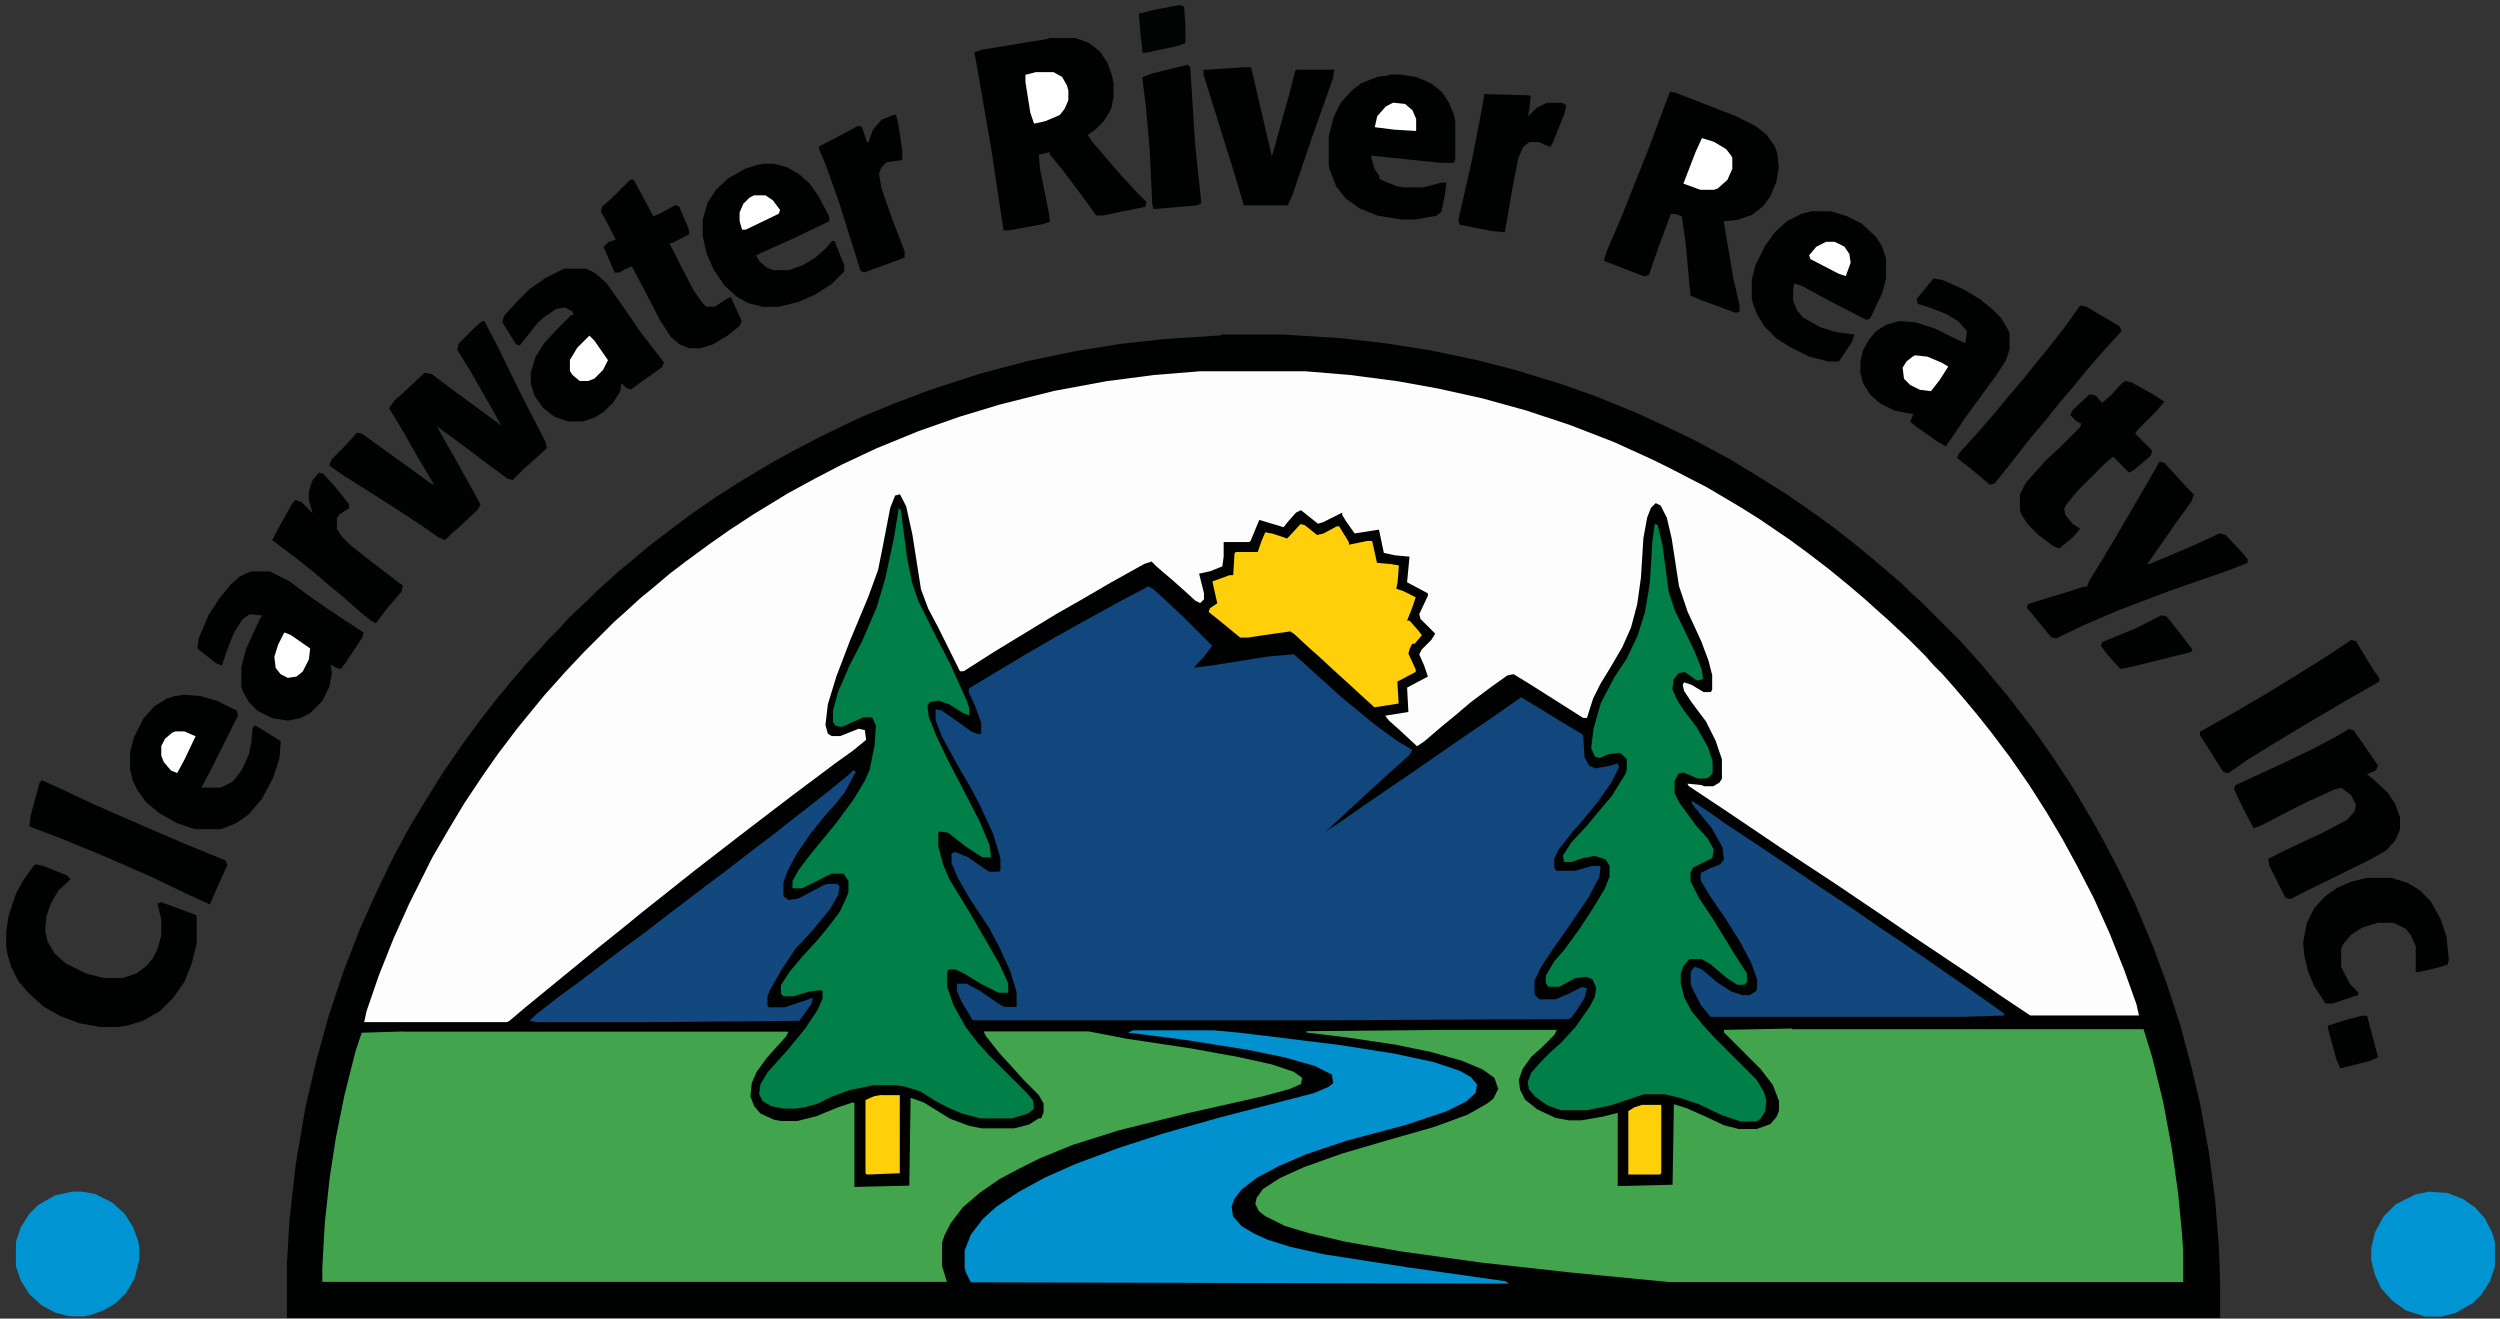 <?xml version="1.0" encoding="UTF-8"?>
<svg id="Layer_1" xmlns="http://www.w3.org/2000/svg" version="1.1" viewBox="0 0 1130 596">
  <rect x="0" y="0" width="1130" height="596" fill="#333333" stroke="none"/>
  <!-- Generator: Adobe Illustrator 29.6.1, SVG Export Plug-In . SVG Version: 2.1.1 Build 9)  -->
  <defs>
    <style>
      .st0 {
        fill: #fefdfd;
      }

      .st1 {
        fill: #000402;
      }

      .st2 {
        fill: #000202;
      }

      .st3 {
        fill: #42a44d;
      }

      .st4 {
        fill: #0191cf;
      }

      .st5 {
        fill: #000101;
      }

      .st6 {
        fill: #13487e;
      }

      .st7 {
        fill: #0194d2;
      }

      .st8 {
        fill: #12477d;
      }

      .st9 {
        fill: #000201;
      }

      .st10 {
        fill: #007f48;
      }

      .st11 {
        fill: #fefefe;
      }

      .st12 {
        fill: #000302;
      }

      .st13 {
        fill: #ffcf0a;
      }

      .st14 {
        fill: #010202;
      }
    </style>
  </defs>
  <path class="st5" d="M551.8,151.2h28.1l26.5,1.7,19.3,2.2,21,3.3,21,4.4,17.1,4.4,21.5,6.6,15.4,5.5,17.7,7.2,13.2,6.1,13.8,6.6,15.4,8.3,15.4,9.4,10.5,6.6,12.7,8.8,10.5,7.7,7.7,6.1,6.1,5,7.2,6.1,7.7,6.6,3.9,3.9,4.4,3.9,18.8,18.8,3.9,4.4,5.5,6.1,5,6.1,6.1,7.2,7.2,9.4,5.5,7.2,7.7,11,9.4,14.3,8.8,14.9,5.5,9.9,6.6,12.7,7.2,14.9,8.3,19.9,6.1,16.6,6.1,18.8,5,18.8,3.9,16.6,3.9,21.5,2.8,21.5,1.7,20.4.6,17.1v16H129.7v-24.8l1.1-18.8,2.8-25.4,4.4-25.9,5-21.5,5.5-19.9,6.6-19.9,7.7-19.9,7.2-16,7.7-16,7.7-14.3,9.4-15.4,5.5-8.8,8.3-12.1,7.2-9.9,7.7-9.9,7.7-9.4,6.6-7.7,6.1-6.6,3.9-4.4,5.5-5.5,3.9-4.4,8.8-8.3,3.9-3.9,4.4-3.9,5.5-5,6.1-5,7.2-6.1,9.4-7.2,8.8-6.6,12.7-8.8,12.1-7.7,12.1-7.2,9.9-5.5,12.7-6.6,17.1-8.3,16-6.6,16-6.1,23.7-7.7,21-5.5,21-4.4,20.4-3.3,19.9-2.2,25.9-1.7Z"/>
  <path class="st0" d="M542.9,167.8h46.9l20.4,1.7,21.5,2.8,18.2,3.3,19.9,4.4,19.9,5.5,19.9,6.6,19.9,7.7,18.2,8.3,8.8,4.4,14.9,7.7,14.9,8.8,8.8,5.5,13.8,9.4,8.3,6.1,9.4,7.2,8.8,7.2,7.2,6.1,6.1,5.5,4.4,3.9,9.4,8.8,7.7,7.7,3.9,4.4,3.9,3.9,3.9,4.4,6.6,7.7,5.5,6.6,6.1,7.7,8.3,11,8.8,12.7,7.7,12.1,7.2,12.1,6.6,12.1,7.7,14.9,7.2,16,6.6,16.6,5.5,15.4,1.1,5h-49.1l-13.2-8.8-12.7-8.8-28.1-18.8-10.5-7.2-23.7-16-24.3-16-23.7-16-18.2-12.1-.6-1.1,6.1.6,1.7.6h3.9l2.8-1.7,1.1-1.7v-8.8l-2.8-8.3-4.4-8.8-6.6-8.8-3.3-5-.6-2.8.6-1.1,3.3,1.1,5.5,3.3h3.3l.6-1.1v-6.6l-1.7-6.6-3.3-8.8-6.1-13.2-3.9-11.6-3.3-21.5-2.2-9.4-2.8-5.5-2.2-1.1-2.2,2.2-1.7,4.4-1.7,9.4-1.1,17.7-1.7,12.1-2.8,10.5-3.9,8.8-5.5,9.4-4.4,7.2-3.3,6.6-2.8,8.8h-1.7l-24.3-15.4-7.2-4.4-2.8.6-7.7,5.5-8.8,6.6-7.2,6.1-6.1,5-7.7,6.6-3.3,2.2-8.3-7.7-4.4-3.9-1.7-2.2,10.5-1.7-.6-11,9.4-5-1.7-5-2.2-5,1.1-2.2,4.4-4.4,1.7-2.8-6.6-6.6-.6-2.2,3.9-8.3v-1.1l-9.4-5,1.1-11.6-6.6-.6-5-1.1-2.2-10.5-11,1.7-3.9-5.5-1.7-2.8v-1.1l-8.8,4.4-2.2.6-5.5-4.4-2.2-1.7-2.2,1.1-3.9,4.4-1.7,2.2-11-3.3-3.9,9.4-.6.6h-11.6v6.6l-.6,4.4-5.5,2.2-5,1.1,2.2,8.8v2.8l-1.7,1.7-2.2-1.1-5.5-5-4.4-3.9-7.7-6.6-2.2-2.2-3.3,1.1-14.9,8.3-13.2,7.7-11.6,6.6-28.1,17.1-13.8,8.8h-1.7l-9.9-19.9-4.4-8.3-3.3-8.8-3.9-24.8-2.8-12.7-2.8-5.5-2.2.6-2.2,5.5-3.3,17.1-2.2,11-4.4,12.1-8.3,19.9-6.1,16-3.9,12.7-1.1,9.4,1.1,3.9,1.7,1.1h3.9l8.3-3.3,2.8.6.6,4.4-6.1,5-7.7,5.5-19.9,14.9-7.2,5.5-16.6,12.7-19.9,15.4-7.7,6.1-8.3,6.6-7.7,6.1-8.8,7.2-11,8.8-6.1,5-8.8,7.2-18.2,14.9-7.2,6.1-1.1.6h-64.6l1.1-5,5.5-16,6.6-16.6,7.2-16,10.5-21,7.7-13.2,6.6-11,8.8-13.2,6.6-9.4,8.8-11.6,7.2-8.8,5-6.1,5.5-6.1,3.9-4.4,8.3-8.8,13.8-13.8,4.4-3.9,7.2-6.6,6.1-5,7.2-6.1,7.2-5.5,10.5-7.7,9.4-6.6,11-7.2,15.4-9.4,12.1-6.6,12.7-6.6,15.4-7.2,18.8-7.7,18.8-6.6,18.2-5.5,24.3-6.1,23.7-4.4,21.5-2.8,21-1.7Z"/>
  <path class="st8" d="M518.7,264.9l2.2,1.1,4.4,3.9,9.4,8.8,13.2,13.2-3.3,4.4-5,5.5,8.8-1.1,24.3-3.9,12.1-1.1,4.4,3.9,7.2,6.6,4.4,3.9,5.5,5,6.1,5,9.4,7.7,9.9,7.2,6.6,3.9-1.1,2.2-11,9.9-13.2,12.1-8.3,7.7-5.5,5,6.1-3.9,9.4-6.6,29.8-20.4,12.7-8.8,19.3-13.2,11-7.7,6.6,3.9,9.9,6.1,11,6.6.6.6.6,9.9,2.2,3.9,2.8,1.1,6.1-1.1,3.9-1.1.6,1.7-3.3,6.6-6.1,8.8-7.2,8.8-3.9,4.4-6.6,8.3-2.2,4.4v4.4l1.1,1.1h8.3l7.7-2.2h3.3l.6.6-.6,4.4-5,9.4-9.4,13.8-6.6,9.4-5.5,8.3-2.8,6.1v6.1l2.2,2.2h7.2l6.6-2.8,5.5-2.8,2.2.6-1.1,4.4-3.9,6.1-2.2,2.8-1.1.6-114.8.6h-154.5l-5-8.3-2.2-5v-3.3h4.4l6.1,3.3,8.8,6.1,2.2,1.1h5.5v-6.6l-2.8-9.4-5-11-4.4-8.3-9.4-14.3-5-8.8-2.8-6.6v-4.4l1.7-.6,5.5,2.2,8.8,6.1,1.1.6h4.4l.6-.6v-5.5l-3.3-11-6.1-13.2-4.4-8.3-5.5-9.4-7.2-13.2-2.8-7.2v-5l2.8.6,7.2,5,6.1,4.4,2.8,1.1h1.7v-5l-2.8-7.7-2.8-6.1v-1.7l24.8-14.9,14.3-8.3,13.8-7.7,16-8.8,11.6-6.1Z"/>
  <path class="st3" d="M810,465.2h158.9l3.9,12.7,5,20.4,3.9,21,2.8,19.9,1.7,17.7.6,8.3v14.3h-232.3l-45.2-4.4-39.7-4.4-35.9-5-25.4-4.4-16.6-3.9-11-3.3-8.8-4.4-2.8-2.2-1.7-3.3.6-2.8,2.8-3.9,7.7-5,11-5,17.1-6.1,22.6-6.6,19.3-5.5,14.9-5.5,8.8-5,2.8-2.2,2.2-4.4-1.7-5-5.5-3.9-9.4-3.9-13.8-3.9-16-3.3-22.1-3.3-18.2-2.2v-.6l63.5-.6h49.7l-1.1,2.2-6.1,6.1-4.4,3.9-3.9,5.5-1.7,5,.6,4.4,2.2,4.4,5.5,4.4,8.3,3.9,6.1,1.1h5.5l9.9-1.7,6.6-1.7v33.1l24.8-.6.6-36.4,5.5,1.7,8.8,3.9,8.3,3.9,6.6,1.7h8.3l6.1-2.2,2.8-3.3,1.1-2.8v-4.4l-2.8-7.2-5.5-7.2-16.6-16.6v-1.1l30.9-.6Z"/>
  <path class="st3" d="M182.6,466.3h173.8l-1.1,2.2-5,5.5-3.9,4.4-4.4,6.1-2.2,5-.6,6.1,1.7,4.4,2.8,3.3,6.1,2.8,3.3.6h7.2l8.8-2.2,9.4-3.9,6.6-2.2h1.1v38.1l24.8-.6.6-39.7,6.1,2.2,11.6,7.2,8.8,3.3,5.5,1.1h14.9l6.6-1.7,4.4-2.8h1.1l1.1-2.8v-3.9l-2.2-3.9-7.2-7.2-3.9-4.4-6.6-7.2-6.1-7.7-1.1-2.2h47.5l17.1,3.3,29.2,4.4,21.5,3.9,14.9,3.3,9.9,3.3,3.9,2.8-.6,2.8-5,2.2-12.1,3.3-34.2,7.7-30.9,7.7-21,6.6-14.9,6.1-8.8,4.4-9.4,5-8.8,6.1-7.7,6.6-5.5,7.2-2.8,5.5-1.1,3.3v10.5l2.2,7.2H145.7v-6.6l1.1-19.9,2.2-20.4,2.8-18.2,3.9-19.3,5-19.9,2.8-8.3,19.3-.6Z"/>
  <path class="st10" d="M406.1,229.6l1.1,1.1,2.8,21.5,2.2,11,2.8,8.3,8.8,17.7,5.5,10.5,7.7,17.1,1.1,3.3v3.3l-2.8-1.1-6.1-3.9-5-1.7-3.9.6-1.1,1.7.6,5,3.3,8.3,5.5,11.6,5.5,10.5,8.8,17.1,4.4,10.5.6,5.5h-3.9l-7.7-5-7.7-6.1-3.9-.6-.6.6v6.1l2.2,8.3,2.8,6.6,9.4,15.4,8.3,14.3,5,8.8,3.3,7.2.6,1.7v3.9h-4.4l-7.7-3.9-7.2-4.4-4.4-2.2h-3.3l-.6,1.1v6.6l2.8,8.3,5.5,9.9,5.5,7.2,5,5.5,17.1,17.1,2.8,3.3.6,3.9-2.8,2.2-7.2,2.2h-14.3l-8.3-2.2-6.6-2.8-6.1-3.3-6.1-3.9-7.2-2.2-3.9-.6h-9.9l-11,2.2-8.8,3.3-5.5,2.8-6.1,1.7-4.4.6h-5l-5.5-1.1-3.9-2.2-1.7-3.3.6-4.4,3.3-5.5,5.5-6.1,3.9-4.4,7.7-9.4,5.5-8.3,2.2-5v-3.3l-.6-.6-5,.6-7.7,2.2h-4.4l-1.1-1.1v-3.9l3.9-6.1,6.1-7.2,6.6-7.2,5-6.1,5-6.6,3.3-7.2.6-1.7v-5l-2.2-3.3h-5.5l-13.2,6.6h-4.4v-3.3l2.8-5,5-6.6,5-6.1,7.2-8.8,7.7-10.5,5-8.3,2.2-5,2.2-11,.6-8.8-1.7-3.9h-3.9l-9.9,4.4-2.8-.6-1.1-1.7v-5l2.2-8.3,5.5-12.7,5.5-10.5,6.6-15.4,3.9-13.2,3.9-18.2,2.2-13.8Z"/>
  <path class="st4" d="M512,465.7h36.4l12.1,1.1,44.7,5.5,24.8,3.9,18.2,3.9,11.6,3.9,5,2.8,2.8,3.3-.6,3.9-4.4,3.9-8.8,4.4-18.2,6.1-27,7.2-18.2,6.1-12.7,5.5-9.4,5-7.2,5.5-3.3,4.4-1.1,3.3.6,4.4,3.9,4.4,5.5,3.3,6.1,2.8,10.5,3.3,14.9,3.3,39.2,6.1,43,6.1,1.7,1.1-243.3-.6-2.2-4.4-.6-2.2v-7.7l2.8-7.2,5.5-7.2,6.1-5.5,9.9-6.6,12.1-6.6,13.8-6.1,19.3-7.2,20.4-6.6,25.4-7.2,42.5-11,6.6-2.8,2.2-1.7-.6-3.9-7.7-3.9-13.8-3.9-16-3.3-27.6-4.4-21.5-2.8-5.5-.6,2.2-1.1Z"/>
  <path class="st10" d="M748.2,236.8l1.1.6,2.2,9.4,2.8,21,2.8,8.3,8.8,18.2,3.3,8.3.6,4.4-2.8.6-5.5-3.9-2.8.6-2.2,2.8-.6,4.4,2.2,5,3.3,5,5.5,7.2,5,8.8,2.2,6.6v5.5l-1.7,1.7-1.1.6h-3.9l-6.6-2.8-2.2.6-1.7,3.3v5.5l2.2,4.4,7.7,10.5,5,5.5,2.8,5-.6,3.9-8.8,4.4-1.1,2.2v3.9l3.9,7.7,6.6,9.9,9.4,15.4,5,7.7.6,1.1v3.9l-1.1,1.1h-3.3l-5-3.3-7.2-6.1-3.9-2.2h-5.5l-2.8,3.3-1.1,3.3v4.4l1.7,6.6,3.3,6.1,5,6.1,6.1,6.6,18.2,18.2,3.3,5.5,1.1,3.9-.6,5-2.2,3.3-1.7,1.1h-7.2l-8.3-2.8-10.5-5-8.3-2.8-7.2-1.7h-9.4l-14.9,5-11,2.2h-11.6l-6.1-2.2-5.5-3.9-2.8-3.3-.6-3.3,1.7-4.4,5-5.5,3.9-3.9,4.4-3.9,6.6-7.2,6.6-9.4,2.2-4.4.6-3.9-1.7-3.9-2.8-1.1-5,.6-7.2,3.9h-5l-1.1-1.7v-3.3l3.9-6.6,4.4-5,7.2-9.9,6.1-9.4,5-8.3,2.2-5.5v-5l-1.7-2.8-5-1.7-5.5,1.1-5,1.7h-3.3l-.6-2.8,3.9-6.1,7.2-7.7,5-6.1,6.1-7.2,6.1-9.9.6-1.7v-5l-2.2-2.2-1.1-.6-5,.6-3.9,1.7-2.2-.6-1.7-3.9,1.1-8.8,3.3-11.6,6.1-11.6,5.5-8.3,5-10.5,3.3-10.5,1.7-9.9.6-4.4,1.1-18.2,1.1-7.7Z"/>
  <path class="st6" d="M385.7,348.2l1.1.6-5,9.4-4.4,5.5-5,5.5-6.1,7.7-6.1,8.8-4.4,8.3-1.7,5v6.1l2.2,1.7,4.4-.6,11.6-6.1,1.7-.6h4.4l1.1,1.1-.6,3.9-3.9,6.6-7.7,9.4-7.7,8.3-6.6,9.9-5,8.8-1.1,2.8v4.4l.6.6h7.2l9.9-3.3,2.8-1.1-.6,2.8-5.5,7.7-70.6.6h-48l-3.3-.6,2.8-2.8,9.9-7.7,10.5-7.7,7.2-5.5,11.6-8.8,10.5-7.7,9.9-7.7,6.6-5,11.6-8.8,8.8-6.6,9.9-7.7,11-8.3,7.7-6.1,9.9-7.7,7.7-6.1,8.8-7.2,1.7-1.7Z"/>
  <path class="st6" d="M764.7,362l6.1,3.9,9.4,6.6,16.6,11,23.7,16,18.2,12.1,11,7.7,8.3,5.5,10.5,7.2,12.7,8.8,8.8,6.1,9.4,6.6,6.1,4.4.6,1.1-18.8.6h-114.2l-4.4-5.5-3.9-7.7-.6-1.7v-5.5l1.7-2.2,3.3,1.1,7.2,6.1,6.1,3.9,5,1.7h3.3l2.8-1.7.6-1.1v-4.4l-2.8-7.7-5-9.4-6.6-10.5-7.2-10.5-3.9-6.6v-3.3l4.4-2.2,4.4-1.7,1.7-2.2-.6-5.5-5-8.8-7.2-8.8-1.7-2.2v-1.1Z"/>
  <path class="st13" d="M587.6,236.8l2.2.6,5.5,4.4,2.8-.6,6.1-3.3h1.1l4.4,7.2v1.1l8.3-1.7h2.2l2.2,9.9,6.6.6,3.3.6-.6,7.7-.6,2.8,3.3,1.1,5.5,2.8-1.7,5-2.2,5.5h1.1l3.9,4.4,1.7,2.2-3.3,3.9h-1.1l-1.1,2.2-.6,2.2,3.3,7.2v1.1l-8.3,4.4.6,9.9-11,1.7-13.2-12.1-5.5-5-6.6-6.1-4.4-3.9-6.6-6.1-1.7-1.1-12.1,1.7-7.2,1.1h-3.3l-8.8-7.2-5.5-4.4.6-1.7,3.3-2.2-2.2-9.9,7.7-2.8h1.7l.6-9.9.6-.6h9.9l1.7-5,1.7-3.9,3.3.6,6.6,2.2,6.1-6.6Z"/>
  <path class="st9" d="M474,17.2h12.1l6.1,2.2,5,3.9,3.3,5,2.2,6.1.6,3.3v6.6l-1.1,5-3.3,5.5-3.9,3.9-3.3,2.2,1.7,2.8,13.2,15.4,7.7,8.3,3.9,3.9-.6,2.2-13.8,2.8-5,1.1h-3.3l-7.2-9.9-6.6-8.8-4.4-5.5-2.8-3.3v-1.1l-5,1.1.6,6.6,3.9,19.3.6,4.4-3.3,1.1-14.9,2.8h-2.8l-5.5-36.4-5.5-32-2.2-12.1,3.3-1.1,30.3-5Z"/>
  <path class="st9" d="M754.8,41.4l2.8.6,27,10.5,8.8,4.4,5,3.9,3.9,5.5,1.1,3.3.6,6.1-1.1,6.6-2.8,6.6-3.3,4.4-5,3.9-6.6,2.2-6.1.6,4.4,25.9,2.8,12.1v2.8l-1.7.6-16.6-6.1-3.9-1.7-2.2-23.7-1.7-12.1-2.8-1.1h-2.2l-5.5,14.9-4.4,12.7-2.2.6-17.1-6.6-1.1-.6,1.7-5,6.6-15.4,11.6-29.2,8.3-22.1,1.7-4.4Z"/>
  <path class="st14" d="M217.9,145.2h1.1l6.6,12.7,9.4,19.3,11.6,22.6.6,2.8-6.1,5.5-4.4,3.9-5,5-2.2-.6-10.5-7.7-7.2-5.5-10.5-7.7-3.9-2.8,8.8,15.4,11,19.9-1.1,2.2-8.8,8.3-3.3,2.8-2.8,2.8-2.8-1.1-8.8-6.1-12.7-8.3-22.6-14.3-5.5-3.9,1.1-2.8,6.6-6.6,3.9-4.4,1.1-1.1,2.2.6,19.9,14.3,10.5,7.7,2.2,1.1-7.2-12.1-6.6-11.6-6.6-11,2.2-3.3,4.4-3.9,9.4-8.8,3.3.6,11,8.3,9.9,7.2,10.5,7.7-6.6-11.6-7.2-12.7-6.1-9.9.6-2.8,7.2-7.2,3.3-2.8Z"/>
  <path class="st9" d="M874,125.9l3.9.6,9.9,4.4,7.2,4.4,5.5,4.4,3.9,3.9,3.3,5.5.6,1.7v7.2l-1.7,5-3.9,6.1-7.7,10.5-7.2,9.9-5.5,8.3-2.8,3.9-3.9-2.2-9.4-6.6-2.8-2.2,1.1-2.8.6-.6-8.8-1.7-6.6-3.3-4.4-3.9-3.3-5.5-1.1-4.4v-5l1.1-5,2.8-5,3.3-3.9,4.4-2.8,6.1-1.7,7.2.6,8.8,2.8,8.8,4.4,5,2.2.6-5.5-3.9-4.4-5.5-3.3-7.2-2.8-5.5-1.7-.6-2.2,7.7-9.4Z"/>
  <path class="st9" d="M256,121.4h8.8l4.4,2.2,5,4.4,7.7,11,7.2,10.5,7.2,9.4,3.9,5-1.1,2.2-9.4,6.6-4.4,3.3-2.2-.6-2.2-2.2-.6,3.9-3.3,5-3.9,3.9-4.4,2.8-5.5,1.7h-6.6l-6.1-2.2-5-3.9-3.9-5.5-1.7-5.5v-5l2.2-7.2,3.9-6.1,6.1-6.6,6.1-6.1h1.1l-.6-1.7-3.3-1.7-3.9.6-5,3.3-3.3,2.8-6.1,7.7-2.2,2.8-1.7-.6-6.1-9.9.6-2.8,6.6-7.2,5-5,7.2-5,7.7-3.9,1.7-.6Z"/>
  <path class="st9" d="M113.7,258.3h8.3l8.8,4.4,8.8,6.6,8.8,6.1,8.3,5.5,7.7,5-.6,2.2-7.7,11.6-2.2,2.8-2.8-1.1-1.7-1.1.6,3.9-1.1,6.1-3.3,6.6-5.5,5.5-4.4,2.2-5.5,1.1-7.2-1.1-6.6-3.3-3.9-3.9-2.8-5-.6-2.2v-8.8l2.2-8.3,6.1-13.2,1.1-1.7-5.5-.6-3.3,2.2-3.9,6.1-3.3,8.3-2.2,6.6-2.8-1.1-7.7-6.1-.6-.6.6-4.4,4.4-10.5,5-7.7,5-6.1,4.4-3.9,5-2.2Z"/>
  <path class="st9" d="M16,390.7l3.3.6,11,4.4,1.7,1.7-5.5,5-3.3,5.5-2.2,6.1-.6,6.6,1.1,5,3.3,5.5,5,4.4,8.8,4.4,8.3,2.2h8.3l6.6-2.2,4.4-3.3,2.8-3.3,2.2-4.4,1.7-6.1v-7.2l-1.7-7.2,1.7-.6,14.9,5.5,1.1.6v12.7l-2.2,8.8-3.3,8.3-5,7.2-6.1,6.1-7.7,4.4-7.2,2.2-4.4.6h-7.7l-9.4-1.7-8.8-3.3-7.7-4.4-6.6-6.1-4.4-5-3.3-6.6-1.7-5.5-.6-3.9v-6.6l1.1-7.2,3.3-9.9,3.3-6.1,4.4-6.1,1.1-1.1Z"/>
  <path class="st9" d="M1061.6,329.5l2.2.6,3.9,5.5,7.2,10.5-1.1,2.2-3.9,1.7,2.8,2.2,6.6,6.1,3.3,5,2.2,6.1v5.5l-2.2,5-3.9,4.4-7.7,4.4-28.1,13.8-7.7,3.9-2.2-.6-7.2-14.3-.6-3.3,8.8-4.4,15.4-7.2,11.6-6.1,3.3-3.9.6-2.8-2.2-4.4-4.4-3.3-2.8.6-12.1,5.5-8.8,4.4-12.7,6.6-3.3,1.1-5.5-10.5-3.3-7.2.6-1.7,20.4-9.4,13.8-6.6,10.5-5.5,6.6-3.9Z"/>
  <path class="st9" d="M346,74h3.9l6.1,1.7,5.5,3.3,4.4,3.9,3.9,5.5,5,9.4v2.2l-16,7.7-17.1,7.7,1.7,2.8,3.3,2.8,2.8,1.1h7.2l6.1-2.2,5.5-3.3,5-4.4,2.8-3.3h1.1l4.4,11v2.8l-5.5,5.5-7.7,5-7.7,3.3-8.8,2.2h-7.2l-6.6-1.7-5-2.8-5.5-5-5-7.2-3.3-7.7-1.7-7.7v-7.2l2.2-7.7,3.9-6.1,5.5-5,7.7-4.4,5.5-1.7,3.9-.6Z"/>
  <path class="st9" d="M82.8,314l7.7.6,7.7,2.2,8.8,4.4.6,2.2-12.7,25.4-3.9,7.2h8.8l5.5-2.8,3.9-5,3.3-7.2,1.1-5.5.6-6.6,1.1-1.1,11.6,7.2-.6,7.7-2.8,8.8-5,9.4-6.1,7.2-5.5,3.9-5.5,2.2-1.7.6h-11.6l-8.3-2.8-7.7-4.4-6.1-5-3.9-5.5-2.2-4.4-1.1-5v-7.7l1.7-6.6,4.4-8.8,5-5.5,5.5-3.3,3.3-1.1,3.9-.6Z"/>
  <path class="st9" d="M818.8,95.5h8.8l7.2,2.2,6.6,3.3,6.6,6.1,2.8,4.4,1.7,5.5v8.8l-1.7,6.6-5.5,11.6-1.7.6-17.1-8.8-12.1-6.6-3.3-1.1-.6,2.2v5.5l1.7,4.4,2.8,3.3,7.7,4.4,7.2,2.2,8.3,1.1-1.1,3.3-5.5,8.3-.6.6h-4.4l-8.8-2.2-8.8-4.4-6.1-3.9-5.5-5.5-3.3-5.5-1.7-4.4-.6-2.8v-8.3l1.7-6.6,4.4-8.8,4.4-6.1,5.5-5,6.6-3.3,4.4-1.1Z"/>
  <path class="st2" d="M627.9,33.7h5l7.2,1.1,6.6,2.8,5,3.9,3.3,5,2.2,5.5.6,2.8v17.1l-.6,1.7h-6.1l-31.5-3.3,1.7,6.1,2.2,3.3v1.1l2.2,1.1,5.5,2.2,3.3.6h8.8l8.3-2.2h2.2l-.6,5-1.7,8.3-2.2,1.7-9.4,1.7h-6.6l-10.5-1.7-8.3-3.3-6.1-4.4-4.4-5.5-2.8-7.2-.6-2.2v-13.2l2.2-8.8,3.3-6.6,5-5.5,4.4-3.3,7.2-2.8,5-.6Z"/>
  <path class="st9" d="M976.1,208.6l2.2.6,5,5.5,6.1,6.6,2.2,2.2-1.1,3.3-6.1,8.3-6.1,8.8-7.7,11h1.1l18.2-7.7,11-5,2.2-1.1,2.8.6,7.2,7.7,2.8,3.3v1.7l-8.3,3.3-27,9.4-23.2,8.8-15.4,6.6-12.7,6.1-2.2-.6-7.7-9.4-3.3-3.9.6-1.7,19.9-6.1,5-1.7h1.7l1.1-2.8,6.1-9.9,5-8.3,7.7-13.2,8.3-14.3,4.4-7.7.6-.6Z"/>
  <path class="st7" d="M1097.4,538.6l8.8.6,7.2,2.8,5.5,3.9,4.4,5,3.3,6.6,1.1,3.9v11l-2.2,6.6-3.9,6.1-3.9,3.9-7.7,4.4-6.6,1.7h-7.2l-8.8-2.8-6.1-4.4-5-5.5-2.8-6.1-1.7-6.6v-5.5l1.7-7.2,3.9-7.2,5.5-5.5,8.8-4.4,5.5-1.1Z"/>
  <path class="st7" d="M32.6,538.6h4.4l6.1,1.1,7.7,3.9,5.5,5,3.9,6.1,2.2,6.1.6,3.3v5l-2.2,8.8-3.9,6.6-4.4,4.4-5.5,3.3-6.1,2.2-2.8.6h-6.6l-6.6-1.7-6.1-3.3-5.5-5-3.9-6.1-2.2-6.6v-11l2.2-6.6,3.9-6.1,3.9-3.9,7.7-4.4,7.7-1.7Z"/>
  <path class="st9" d="M561.1,30.4h4.4l5.5,23.7,3.9,16.6,7.7-27.6,2.8-11,.6-.6h17.1l-.6,3.9-9.4,26.5-8.8,25.9-2.2,5h-19.9l-3.9-13.2-11-35.3-3.3-10.5v-2.2l17.1-1.1Z"/>
  <path class="st9" d="M284.7,81.2h1.7l8.3,15.4.6,1.1,2.8-1.1,7.2-3.9,1.7.6,4.4,10.5v2.2l-7.7,3.9h-1.1l4.4,8.8,6.6,12.7,3.9,5.5,1.7,1.7h3.9l5-3.3,2.2-1.1,5,11-1.1,2.2-5.5,4.4-6.6,3.9-5.5,1.7h-5l-4.4-1.7-3.9-3.3-5-7.7-7.7-14.9-5-9.4-2.8,1.1-2.8,1.7h-2.2l-5-11.6,2.2-2.2,3.3-1.1-3.9-7.7-2.8-5,.6-2.2,4.4-3.9,8.3-8.3Z"/>
  <path class="st9" d="M960.6,172.2l2.8.6,9.9,5.5,5,3.3-3.3,3.9-8.8,8.8-1.1,1.7,7.7,7.7-.6,2.2-7.7,6.6-2.2,1.1-7.2-7.2-3.9,3.3-12.1,12.1-5,6.1-1.1,2.2.6,2.8,3.3,3.9,3.3,2.2-3.3,3.9-6.1,5-2.8-1.1-6.6-5-5-5-2.8-4.4-.6-1.7v-7.2l2.8-5.5,5-5.5,3.9-4.4,6.6-6.1,8.8-8.8.6-1.7-2.2-1.1-2.8-2.8,1.1-2.2,7.7-7.2,2.8.6,2.8,3.3,3.9-3.3,5-5.5,1.7-1.1Z"/>
  <path class="st2" d="M1070.4,396.8h10.5l7.2,2.2,5.5,3.3,5,5,4.4,7.7,2.8,8.3,1.1,10.5-.6,2.2-3.3,1.1-9.4,2.2h-1.7v-11.6l-2.2-5-2.2-2.8-4.4-2.2-1.7-.6h-6.6l-7.2,2.2-5,3.3-3.3,3.9-1.1,2.2v8.3l3.9,7.7,3.9,3.9v1.1l-11.6,3.9h-3.3l-5-7.7-2.8-6.6-1.7-7.2-.6-6.1,1.7-8.8,3.3-6.6,5-5.5,5.5-3.9,6.6-2.8,7.2-1.7Z"/>
  <path class="st9" d="M940.2,138l2.8.6,14.9,8.8,1.1,2.2-6.6,7.2-3.9,4.4-6.6,7.7-5,6.1-6.1,7.2-6.1,7.7-6.6,7.7-12.1,15.4-4.4,5.5-2.2.6-7.2-6.1-7.7-6.1,1.1-2.2,6.6-7.2,3.9-4.4,6.6-7.7,5-6.1,6.6-7.7,4.4-5.5,7.2-8.8,7.7-9.9,5.5-7.7,1.1-1.7Z"/>
  <path class="st9" d="M18.8,352.6l11,5,11.6,5.5,22.6,9.9,19.3,8.3,18.8,7.7.6,2.2-5,11-2.8,6.6-11-5-14.9-7.2-22.6-9.9-18.8-7.7-13.2-5-1.1-.6.6-5,3.9-14.3,1.1-1.7Z"/>
  <path class="st9" d="M1062.7,289.2l2.2.6,7.7,12.7,2.8,3.9v1.7l-15.4,8.8-16,9.4-13.8,8.3-14.3,8.8-8.8,6.1-2.2-.6-5.5-8.8-5-7.7v-1.7l14.9-8.3,16-9.4,14.3-8.8,13.2-8.3,9.9-6.6Z"/>
  <path class="st2" d="M144,213.6l2.2.6,5.5,6.1,4.4,5.5,1.7,2.2v1.7l-4.4,2.8-1.1,1.7v5l2.2,3.3,3.9,3.9,7.7,6.1,14.3,11,1.7,1.1-.6,2.8-6.6,7.7-5,6.6-2.2-1.1-6.1-5-6.1-5.5-6.1-5-7.7-6.6-7.7-6.1-11-8.3,3.3-6.1,5.5-9.9,1.7-2.2,2.8,1.1,5,5-1.7-6.1v-3.9l1.7-5,2.8-3.3Z"/>
  <path class="st2" d="M403.9,51.9h1.1l1.1,4.4,1.7,11.6v4.4l-7.2,1.1-2.2,2.2-1.1,2.8,1.1,6.6,5,14.3,5.5,14.3v2.8l-4.4,1.7-13.8,5-1.7-.6-9.9-31.5-6.1-17.1-2.8-6.6v-1.1l13.8-7.2,3.9-2.2,1.7.6,2.2,6.6.6.6,2.2-6.1,3.9-4.4,5.5-2.2Z"/>
  <path class="st2" d="M670.9,42.5l20.4.6.6.6-.6,5-.6,3.9,3.9-3.9,4.4-2.2h7.2l1.7,1.1-.6,3.3-5.5,13.8-1.1,1.7-2.8-1.1-2.2-1.1h-4.4l-2.8,2.2-2.2,5-2.8,14.3-3.3,19.3-6.1-.6-14.3-2.8-.6-2.2,6.1-27,3.9-19.9,1.7-9.9Z"/>
  <path class="st2" d="M536.9,29.3l1.1,1.1,2.2,34.8,2.2,21,.6,5.5-1.7,1.1-19.9,1.7-.6-2.2-1.1-24.3-1.7-19.3-1.7-13.8,4.4-1.7,16-3.9Z"/>
  <path class="st12" d="M977.2,278.1l2.2.6,6.1,7.7,5.5,7.2-.6,1.1-26.5,6.6-5.5,1.1-5.5-6.1-3.3-4.4.6-1.7,14.9-6.1,12.1-6.1Z"/>
  <path class="st13" d="M398.4,495h8.3v35.3l-14.9.6-.6-.6v-33.1l3.9-1.7,3.3-.6Z"/>
  <path class="st13" d="M742.1,499.4h8.8v30.9l-.6.6h-14.3v-28.7l2.8-1.7,3.3-1.1Z"/>
  <path class="st12" d="M1067.7,459.1h2.2l5,18.8-3.9,1.7-13.2,3.3-1.7-3.9-3.9-14.3v-1.1l8.8-2.8,6.6-1.7Z"/>
  <path class="st1" d="M533,2.3l2.2.6.6,8.3v8.3l-2.8,1.1-15.4,3.3h-1.1l-1.1-9.4-.6-8.3,6.6-1.7,11.6-2.2Z"/>
  <path class="st11" d="M467.9,32.6h8.3l3.9,2.2,2.2,3.9.6,2.2v4.4l-1.7,3.9-2.2,2.8-6.6,2.8-5,1.1-1.7-5-2.2-13.8v-3.3l4.4-1.1Z"/>
  <path class="st11" d="M769.2,62.4l5.5,1.7,5.5,3.3,2.2,2.8.6,1.1v5l-2.2,5-4.4,3.9-1.7.6h-6.1l-7.7-2.8,5.5-14.3,2.8-6.1Z"/>
  <path class="st11" d="M128.6,285.9l2.8,1.1,8.8,6.1-.6,5-2.8,5.5-2.8,2.2-3.9.6-3.3-1.7-2.2-2.8-.6-5,1.7-5.5,2.8-5.5Z"/>
  <path class="st11" d="M865.7,160.6l5.5.6,6.6,2.8,2.8,1.7-3.9,6.1-3.9,5-5-.6-4.4-2.2-2.8-2.8-.6-5,1.7-2.8,2.8-2.2,1.1-.6Z"/>
  <path class="st11" d="M266.5,151.8l2.2,2.2,6.1,8.8-2.2,4.4-3.9,3.9-2.8,1.1h-3.9l-3.3-2.8-1.1-1.7v-5l3.3-5.5,5.5-5.5Z"/>
  <path class="st11" d="M79.5,330.6h3.9l5,2.2-5,10.5-3.3,6.1-2.8-1.1-3.3-3.9-1.1-2.8v-4.4l1.7-3.3,3.3-2.8,1.7-.6Z"/>
  <path class="st11" d="M341,88.3h5l3.3,2.2,3.3,4.4-.6,1.7-14.9,7.2h-1.7l-1.1-3.9v-3.9l1.7-3.9,2.8-2.8,2.2-1.1Z"/>
  <path class="st11" d="M825.4,109.3h3.9l4.4,2.2,2.2,3.3.6,3.9-2.2,6.1-3.3-1.1-12.7-6.6-.6-1.7,3.3-3.9,4.4-2.2Z"/>
  <path class="st11" d="M629.6,46.4l5.5.6,3.3,2.8,1.7,3.9v5.5l-9.9-.6-8.8-1.1,1.1-5,3.9-4.4,3.3-1.7Z"/>
</svg>